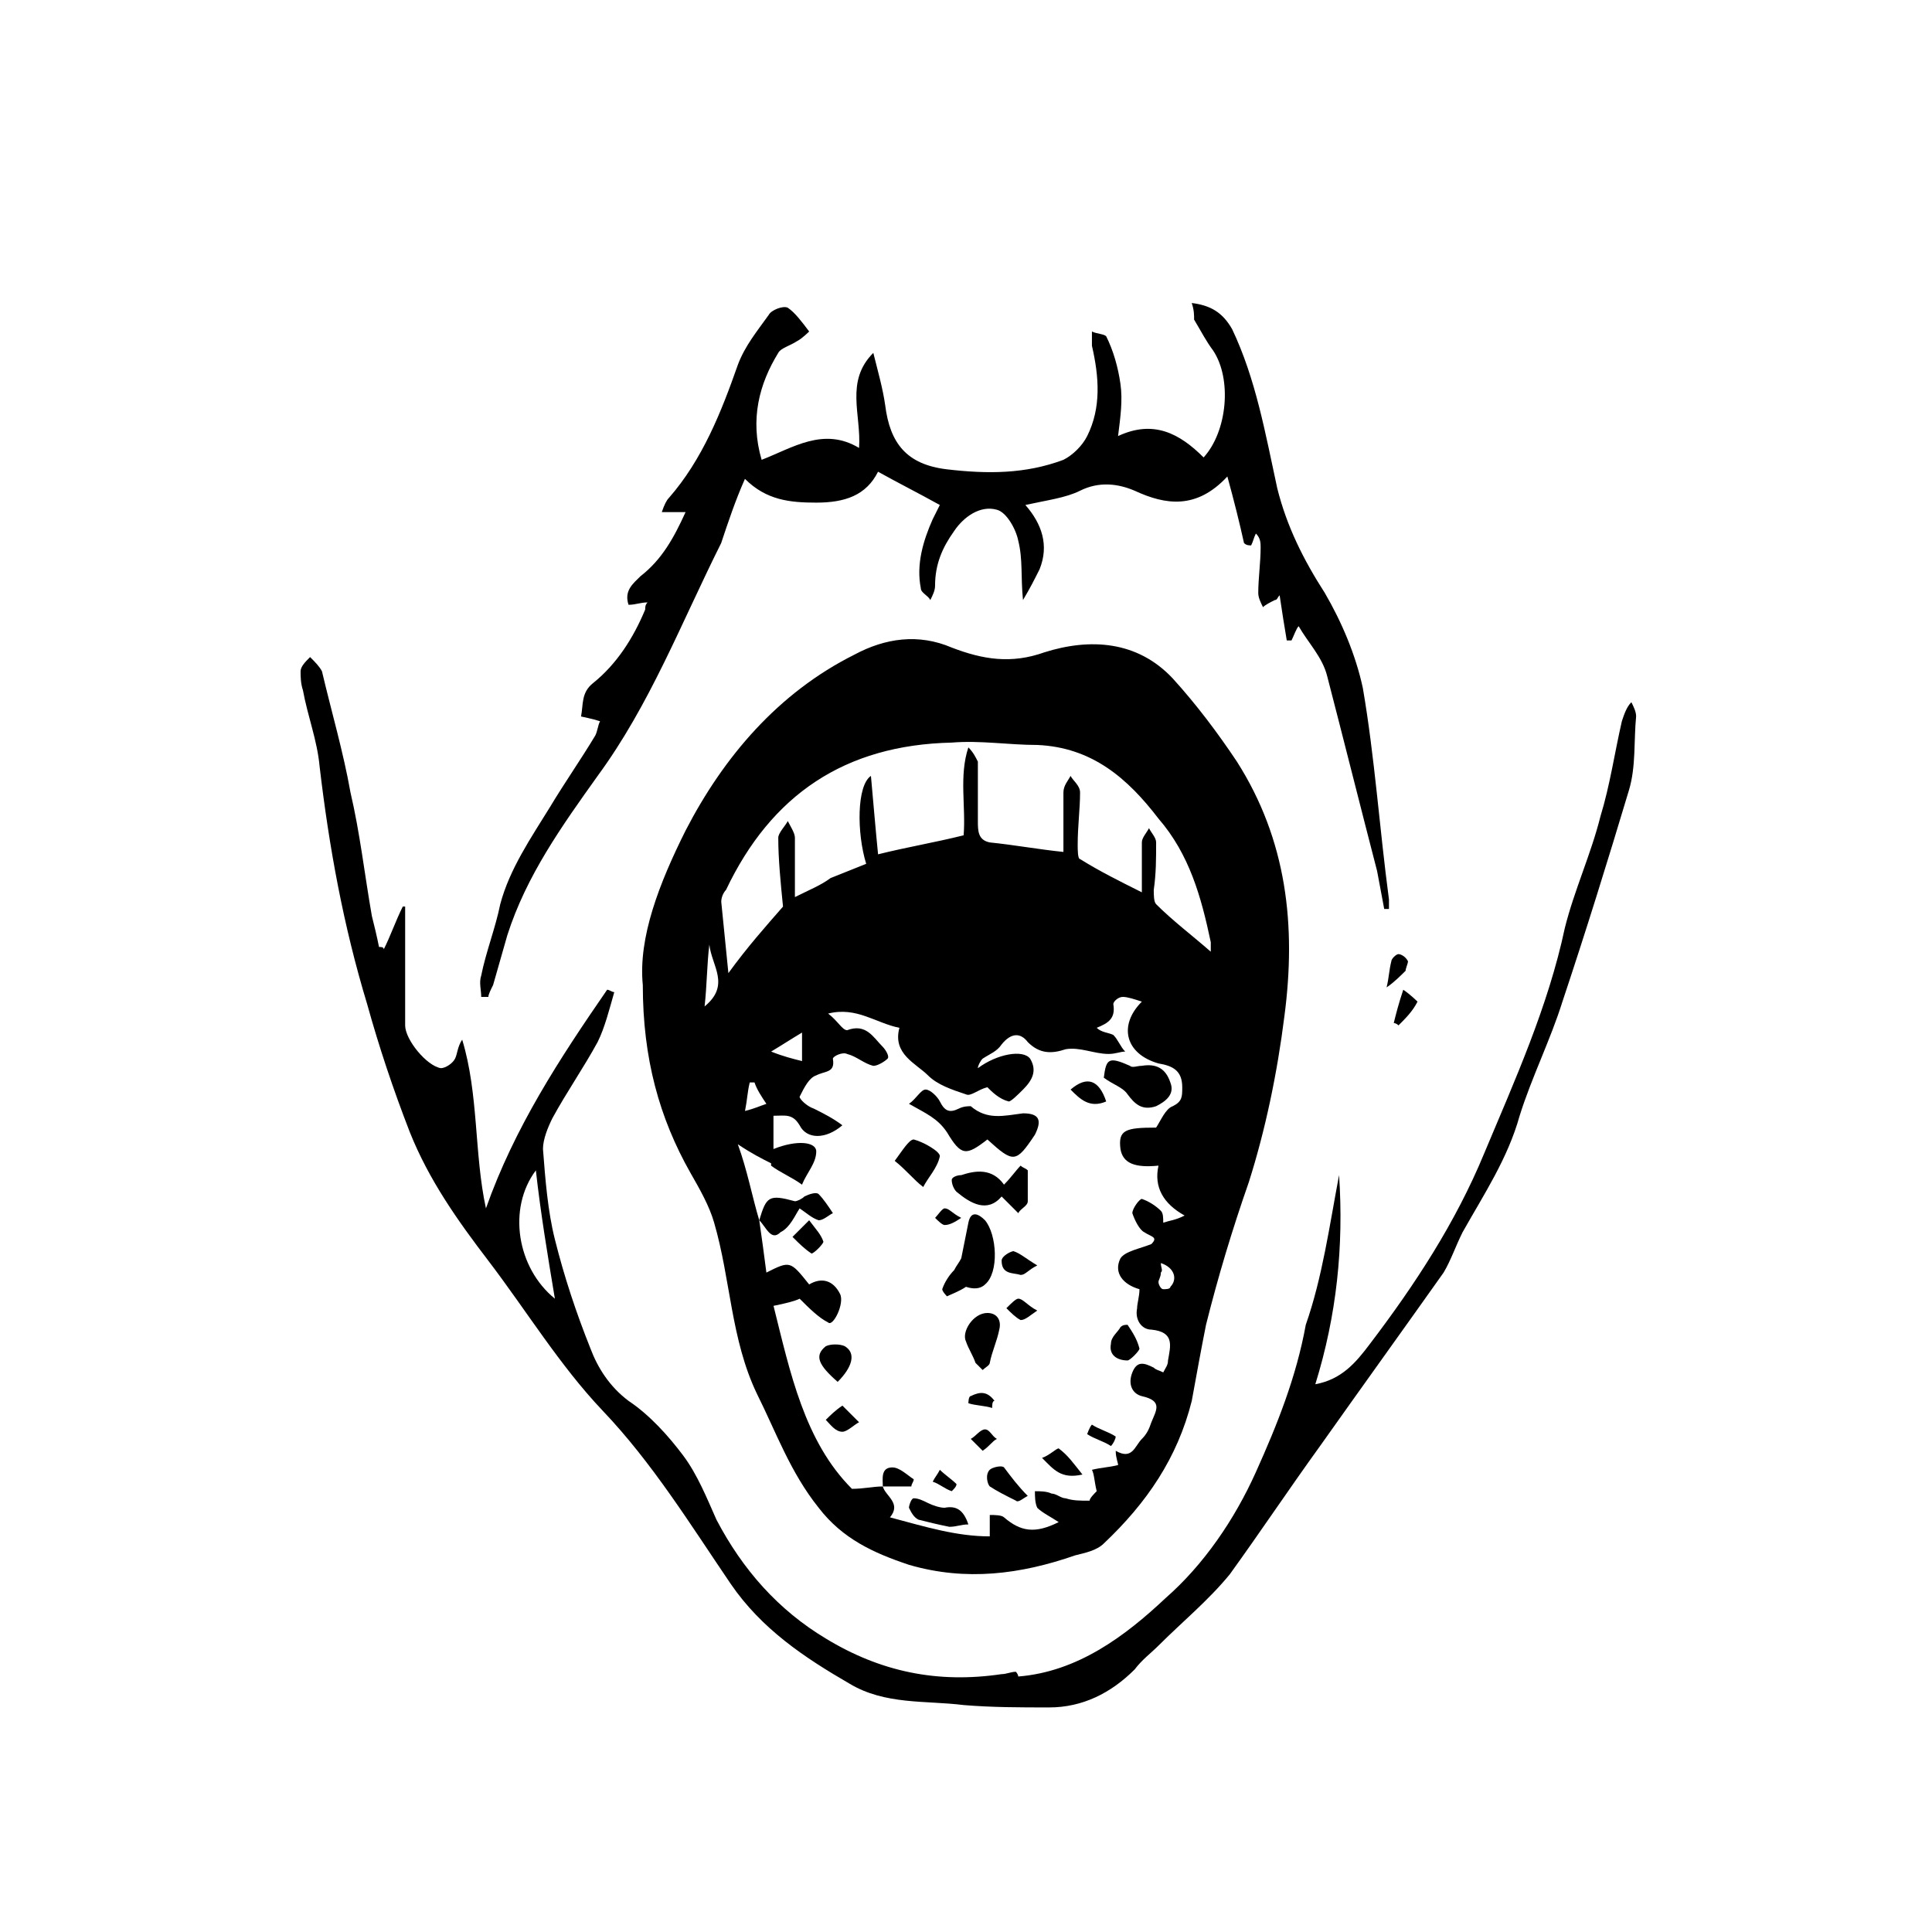 <?xml version="1.0" encoding="UTF-8"?>
<!-- Uploaded to: SVG Repo, www.svgrepo.com, Generator: SVG Repo Mixer Tools -->
<svg fill="#000000" width="800px" height="800px" version="1.1" viewBox="144 144 512 512" xmlns="http://www.w3.org/2000/svg">
 <g>
  <path d="m314.35 405.04c-1.258-12.594 4.41-27.078 11.336-40.934 10.078-19.523 24.562-36.527 44.715-46.602 8.188-4.41 17.004-5.668 25.82-1.891 8.188 3.148 15.742 4.41 24.562 1.258 11.965-3.777 24.562-3.148 34.008 6.926 6.297 6.926 11.965 14.484 17.004 22.043 13.227 20.781 15.742 43.453 12.594 67.383-1.891 15.113-5.039 30.23-9.445 44.082-4.41 12.594-8.188 25.191-11.336 37.785-1.258 6.297-2.519 13.227-3.777 20.152-3.777 15.113-11.965 27.078-23.301 37.785-1.891 1.891-5.039 2.519-7.559 3.148-14.484 5.039-28.969 6.926-44.082 2.519-9.445-3.148-17.633-6.926-23.93-15.113-7.559-9.445-11.336-20.152-16.375-30.23-6.926-14.484-6.926-30.23-11.336-45.344-1.258-4.41-3.777-8.816-6.297-13.227-8.195-14.473-12.602-30.219-12.602-49.742zm30.859 62.348c0.629 4.41 1.258 8.816 1.891 13.855 6.297-3.148 6.297-3.148 11.336 3.148 3.148-1.891 6.297-1.258 8.188 2.519 1.258 2.519-1.891 8.816-3.148 7.559-2.519-1.258-5.039-3.777-7.559-6.297-1.258 0.629-3.777 1.258-6.926 1.891 4.41 17.633 8.188 35.895 20.781 48.492 3.148 0 5.668-0.629 8.188-0.629 0.629 2.519 5.039 4.41 1.891 8.188 9.445 2.519 17.633 5.039 26.449 5.039v-5.668c1.258 0 3.148 0 3.777 0.629 4.41 3.777 8.188 4.41 14.484 1.258-1.891-1.258-4.41-2.519-5.668-3.777-0.629-1.258-0.629-3.148-0.629-4.41 1.258 0 3.148 0 4.41 0.629 1.258 0 2.519 1.258 3.777 1.258 1.891 0.629 3.777 0.629 6.297 0.629 0-0.629 1.258-1.891 1.891-2.519-0.629-2.519-0.629-4.41-1.258-5.668 2.519-0.629 4.41-0.629 6.926-1.258 0-0.629-0.629-1.891-0.629-3.777 4.41 2.519 5.039-1.258 6.926-3.148 1.258-1.258 1.891-2.519 2.519-4.41 1.258-3.148 3.148-5.668-2.519-6.926-2.519-0.629-3.777-3.148-2.519-6.297 1.258-3.148 3.148-2.519 5.668-1.258 0.629 0.629 1.258 0.629 2.519 1.258 0.629-1.258 1.258-1.891 1.258-3.148 0.629-3.777 1.891-7.559-4.41-8.188-2.519 0-4.41-2.519-3.777-5.668 0-1.258 0.629-3.148 0.629-5.039-4.41-1.258-6.926-4.41-5.039-8.188 1.258-1.891 5.039-2.519 8.188-3.777 1.891-1.891 0-1.891-1.891-3.148-1.258-0.629-2.519-3.148-3.148-5.039 0-1.258 1.891-3.777 2.519-3.777 1.891 0.629 3.777 1.891 5.039 3.148 0.629 0.629 0.629 1.891 0.629 3.148 1.891-0.629 3.148-0.629 5.668-1.891-5.668-3.148-8.188-7.559-6.926-13.227-6.297 0.629-9.445-0.629-10.078-4.41-0.629-5.039 1.258-5.668 9.445-5.668 1.258-1.891 2.519-5.039 4.41-5.668 2.519-1.258 2.519-2.519 2.519-5.039 0-4.41-2.519-5.668-6.297-6.297-8.816-2.519-10.707-10.078-4.41-16.375-1.891-0.629-3.777-1.258-5.039-1.258-1.258 0-2.519 1.258-2.519 1.891 0.629 3.777-1.258 5.039-4.41 6.297 1.258 1.258 3.148 1.258 4.41 1.891 1.258 1.258 1.891 3.148 3.148 4.41-1.258 0-2.519 0.629-4.41 0.629-3.777 0-7.559-1.891-11.336-1.258-3.777 1.258-6.926 1.258-10.078-1.891-1.891-2.519-4.41-2.519-6.926 0.629-1.258 1.891-3.148 2.519-5.039 3.777-0.629 0.629-1.258 1.891-1.258 2.519 5.039-3.777 11.965-5.039 13.855-2.519 1.891 3.148 0.629 5.668-1.891 8.188-1.258 1.258-3.148 3.148-3.777 3.148-2.519-0.629-4.41-2.519-5.668-3.777-2.519 0.629-4.41 2.519-5.668 1.891-3.777-1.258-7.559-2.519-10.078-5.039-3.148-3.148-9.445-5.668-7.559-12.594-6.297-1.258-11.336-5.668-18.895-3.777 2.519 1.891 3.777 4.41 5.039 4.41 5.039-1.891 6.926 1.891 9.445 4.41 0.629 0.629 1.891 2.519 1.258 3.148-0.629 0.629-2.519 1.891-3.777 1.891-2.519-0.629-4.41-2.519-6.926-3.148-1.258-0.629-3.777 0.629-3.777 1.258 0.629 3.777-1.891 3.148-4.41 4.41-1.891 0.629-3.148 3.148-4.41 5.668 0 0.629 1.891 2.519 3.777 3.148 2.519 1.258 5.039 2.519 7.559 4.41-4.41 3.777-9.445 3.777-11.336 0-1.891-3.148-3.777-2.519-6.926-2.519v8.816c6.297-2.519 11.336-1.891 11.336 0.629 0 3.148-2.519 5.668-3.777 8.816-2.519-1.891-5.668-3.148-8.188-5.039v-0.629c-2.519-1.258-5.039-2.519-8.816-5.039 2.523 6.918 3.785 13.848 5.676 20.145zm6.297-83.129c-0.629-6.297-1.258-12.594-1.258-18.262 0-1.258 1.891-3.148 2.519-4.41 0.629 1.258 1.891 3.148 1.891 4.41v15.742c3.777-1.891 6.926-3.148 9.445-5.039 3.148-1.258 6.297-2.519 9.445-3.777-2.519-8.188-2.519-20.781 1.258-23.301 0.629 6.926 1.258 14.484 1.891 20.781 7.559-1.891 15.113-3.148 22.672-5.039 0.629-7.559-1.258-15.742 1.258-23.301 1.258 1.258 1.891 2.519 2.519 3.777v15.742c0 2.519 0 5.039 3.148 5.668 6.297 0.629 13.227 1.891 19.523 2.519v-15.742c0-1.891 1.258-3.148 1.891-4.41 0.629 1.258 2.519 2.519 2.519 4.41 0 4.41-0.629 8.816-0.629 13.855 0 1.258 0 3.777 0.629 3.777 5.039 3.148 10.078 5.668 16.375 8.816v-13.227c0-1.258 1.258-2.519 1.891-3.777 0.629 1.258 1.891 2.519 1.891 3.777 0 4.41 0 8.188-0.629 12.594 0 1.258 0 3.148 0.629 3.777 4.41 4.41 9.445 8.188 14.484 12.594v-2.519c-2.519-11.965-5.668-23.301-13.855-32.746-8.188-10.707-17.633-18.895-32.117-19.523-7.559 0-15.113-1.258-22.672-0.629-28.34 0.629-47.863 13.855-59.828 39.047-0.629 0.629-1.258 1.891-1.258 3.148 0.629 6.297 1.258 12.594 1.891 18.895 5.027-6.922 10.066-12.59 14.477-17.629zm-19.523 10.078c-0.629 5.039-0.629 10.707-1.258 16.375 6.926-5.672 1.887-10.707 1.258-16.375zm16.375 28.34c3.148 1.258 5.668 1.891 8.188 2.519v-7.559c-3.152 1.887-5.039 3.148-8.188 5.039zm-4.41 8.184h-1.258c-0.629 2.519-0.629 4.41-1.258 7.559 2.519-0.629 3.777-1.258 5.668-1.891-1.262-1.887-2.523-3.777-3.152-5.668zm107.69 47.863c0 1.258 0.629 1.891 0 2.519 0 1.258-0.629 1.891-0.629 2.519 0 0.629 0.629 1.891 1.258 1.891 0.629 0 1.891 0 1.891-0.629 1.887-1.891 1.258-5.043-2.519-6.301z"/>
  <path d="m498.87 455.42c1.258 18.895-0.629 37.156-6.297 55.418 6.926-1.258 10.707-5.668 14.484-10.707 11.965-15.742 22.672-32.117 30.23-50.383 8.188-19.523 17.004-39.047 21.41-59.828 2.519-10.078 6.926-19.523 9.445-29.598 2.519-8.188 3.777-17.004 5.668-25.191 0.629-1.891 1.258-3.777 2.519-5.039 0.629 1.258 1.258 2.519 1.258 3.777-0.629 6.297 0 13.227-1.891 19.523-5.668 18.895-11.336 37.156-17.633 56.047-3.148 10.078-8.188 20.152-11.336 30.23-3.148 11.336-9.445 20.781-15.113 30.859-1.891 3.777-3.148 7.559-5.039 10.707-10.707 15.113-22.043 30.859-32.746 45.973-8.188 11.336-15.742 22.672-23.93 34.008-5.668 6.926-12.594 12.594-18.895 18.895-1.891 1.891-4.41 3.777-6.297 6.297-6.297 6.297-13.855 10.078-22.672 10.078-7.559 0-15.113 0-22.672-0.629-10.078-1.258-20.781 0-30.23-5.668-11.965-6.926-23.301-14.484-31.488-26.449-10.707-15.742-20.781-32.117-34.008-45.973-11.336-11.965-20.152-26.449-30.23-39.676-8.188-10.707-15.742-21.41-20.781-34.008-4.41-11.336-8.188-22.672-11.336-34.008-6.297-20.781-10.078-41.562-12.594-62.977-0.629-6.926-3.148-13.227-4.41-20.152-0.629-1.891-0.629-3.777-0.629-5.039 0-1.258 1.258-2.519 2.519-3.777 1.258 1.258 2.519 2.519 3.148 3.777 2.519 10.707 5.668 21.41 7.559 32.117 2.519 10.707 3.777 22.043 5.668 32.746 0.629 2.519 1.258 5.039 1.891 8.188 0.629 0 1.258 0 1.258 0.629 1.891-3.777 3.148-7.559 5.039-11.336h0.629v6.926 24.562c0 3.777 5.668 10.707 9.445 11.336 1.258 0 3.148-1.258 3.777-2.519 0.629-1.258 0.629-3.148 1.891-5.039 4.41 14.484 3.148 30.23 6.297 44.715 7.559-21.41 19.523-39.676 32.117-57.938 0.629 0 1.258 0.629 1.891 0.629-1.258 4.41-2.519 9.445-4.41 13.227-3.777 6.926-8.188 13.227-11.965 20.152-1.258 2.519-2.519 5.668-2.519 8.188 0.629 8.188 1.258 16.375 3.148 23.93 2.519 10.078 5.668 19.523 9.445 28.969 1.891 5.039 5.039 10.078 10.078 13.855 5.668 3.777 10.707 9.445 14.484 14.484 3.777 5.039 6.297 11.336 8.816 17.004 6.926 13.227 16.375 23.93 28.969 31.488 14.484 8.816 29.598 11.965 46.602 9.445 1.258 0 2.519-0.629 3.777-0.629 0 0 0.629 0.629 0.629 1.258 15.742-1.258 28.34-10.707 39.047-20.781 10.078-8.816 18.262-20.781 23.93-33.379 5.668-12.594 10.707-25.191 13.227-39.047 4.414-12.59 6.305-26.445 8.824-39.668zm-212.86-1.262c-7.559 10.078-5.039 25.82 5.039 34.008-1.891-11.336-3.781-22.672-5.039-34.008z"/>
  <path d="m459.82 224.3c5.039 0.629 8.188 2.519 10.707 6.926 6.297 13.227 8.816 27.711 11.965 42.195 2.519 10.078 6.926 18.895 12.594 27.711 4.41 7.559 8.188 16.375 10.078 25.191 3.148 18.262 4.41 37.156 6.926 56.047v2.519h-1.258c-0.629-3.148-1.258-6.926-1.891-10.078-4.41-17.004-8.816-34.637-13.227-51.641-1.258-5.039-5.039-8.816-7.559-13.227-0.629 0.629-1.258 2.519-1.891 3.777h-1.258c-0.629-3.777-1.258-7.559-1.891-11.965-0.629 0.629-0.629 1.258-1.258 1.258-1.258 0.629-2.519 1.258-3.148 1.891-0.629-1.258-1.258-2.519-1.258-3.777 0-3.777 0.629-8.188 0.629-11.965 0-1.258 0-2.519-1.258-3.777-0.629 1.258-0.629 1.891-1.258 3.148-0.629 0-1.258 0-1.891-0.629-1.258-5.668-2.519-10.707-4.41-17.633-8.188 8.816-16.375 7.559-24.562 3.777-4.41-1.891-9.445-2.519-14.484 0-3.777 1.891-8.816 2.519-14.484 3.777 4.41 5.039 6.297 10.707 3.777 17.004-1.258 2.519-2.519 5.039-4.41 8.188-0.629-6.297 0-10.707-1.258-15.742-0.629-3.148-3.148-7.559-5.668-8.188-4.41-1.258-8.816 1.891-11.336 5.668-3.148 4.41-5.039 8.816-5.039 14.484 0 1.258-0.629 2.519-1.258 3.777-0.629-1.258-2.519-1.891-2.519-3.148-1.258-6.297 0.629-12.594 3.148-18.262 0.629-1.258 1.258-2.519 1.891-3.777-5.668-3.148-10.707-5.668-16.375-8.816-3.148 6.297-8.816 8.188-16.375 8.188-6.926 0-13.227-0.629-18.895-6.297-2.519 5.668-4.41 11.336-6.297 17.004-10.699 21.406-18.887 42.82-32.738 61.711-9.445 13.227-18.895 26.449-23.93 42.195-1.258 4.41-2.519 8.816-3.777 13.227-0.629 1.258-1.258 2.519-1.258 3.148h-1.891c0-1.891-0.629-3.777 0-5.668 1.258-6.297 3.777-12.594 5.039-18.895 2.519-9.445 8.188-17.633 13.227-25.82 3.777-6.297 8.188-12.594 11.965-18.895 0.629-1.258 0.629-2.519 1.258-3.777-1.891-0.629-5.039-1.258-5.039-1.258 0.629-3.148 0-6.297 3.148-8.816 6.297-5.039 10.707-11.965 13.855-19.523 0-0.629 0-1.258 0.629-1.891-1.891 0-3.148 0.629-5.039 0.629-1.258-3.777 1.258-5.668 3.148-7.559 5.668-4.41 8.816-10.078 11.965-17.004h-6.297c0.629-1.891 1.258-3.148 1.891-3.777 8.816-10.078 13.855-22.672 18.262-35.266 1.891-5.039 5.039-8.816 8.188-13.227 0.629-1.258 3.777-2.519 5.039-1.891 1.891 1.258 3.777 3.777 5.668 6.297 0 0-1.891 1.891-3.148 2.519-1.891 1.258-4.41 1.891-5.039 3.148-5.039 8.188-7.559 17.633-4.41 28.34 8.188-3.148 16.375-8.816 25.82-3.148 0.629-8.816-3.777-17.633 3.777-25.191 1.258 5.039 2.519 9.445 3.148 13.855 1.258 10.078 5.668 15.742 16.375 17.004 10.707 1.258 20.781 1.258 30.859-2.519 2.519-1.258 5.039-3.777 6.297-6.297 3.777-7.559 3.148-15.742 1.258-23.93v-3.777c1.258 0.629 3.148 0.629 3.777 1.258 1.891 3.777 3.148 8.188 3.777 12.594 0.629 4.41 0 8.816-0.629 13.855 9.445-4.41 16.375-0.629 22.672 5.668 6.297-6.926 7.559-20.781 2.519-28.34-1.891-2.519-3.148-5.039-5.039-8.188 0.004-1.254 0.004-2.516-0.629-4.402z"/>
  <path d="m513.36 415.11c0.629-2.519 1.258-5.039 2.519-8.816 1.891 1.258 3.777 3.148 3.777 3.148-1.258 2.519-3.148 4.41-5.039 6.297-0.629-0.629-1.258-0.629-1.258-0.629z"/>
  <path d="m511.46 405.67c0.629-2.519 0.629-4.41 1.258-6.926 0-0.629 1.258-1.891 1.891-1.891 0.629 0 1.891 0.629 2.519 1.891 0 0.629-0.629 1.891-0.629 2.519-1.258 1.254-3.148 3.144-5.039 4.406z"/>
  <path d="m405.67 445.97c-5.668 4.406-6.93 4.406-10.707-1.891-2.519-3.777-5.668-5.039-10.078-7.559 1.891-1.258 3.148-3.777 4.41-3.777 1.258 0 3.148 1.891 3.777 3.148 1.258 2.519 2.519 3.148 5.039 1.891 1.258-0.629 2.519-0.629 3.148-0.629 4.41 3.777 8.816 2.519 13.855 1.891 4.41 0 5.039 1.891 3.148 5.668-5.039 7.555-5.668 7.555-12.594 1.258z"/>
  <path d="m400 485.02c-1.891 1.258-3.777 1.891-5.039 2.519 0 0-1.258-1.258-1.258-1.891 0.629-1.891 1.891-3.777 3.148-5.039 0.629-1.258 1.258-1.891 1.891-3.148 0.629-3.148 1.258-6.297 1.891-9.445 0.629-3.148 2.519-2.519 4.41-0.629 3.148 3.777 3.777 13.855 0 17.004-1.266 1.258-3.156 1.258-5.043 0.629 0.629 0.629 0 0 0 0z"/>
  <path d="m410.07 457.94c1.891-1.891 3.148-3.777 4.41-5.039 0.629 0.629 1.258 0.629 1.891 1.258v8.188c0 1.258-1.891 1.891-2.519 3.148-1.258-1.258-2.519-2.519-4.41-4.41-3.777 4.41-8.188 1.891-11.965-1.258-0.629-0.629-1.258-1.891-1.258-3.148 0-0.629 1.258-1.258 2.519-1.258 3.773-1.262 8.184-1.891 11.332 2.519z"/>
  <path d="m436.52 429.6c0.629-5.039 1.258-5.668 6.926-3.148 0.629 0.629 1.891 0 3.148 0 3.777-0.629 6.297 0.629 7.559 4.41 1.258 3.148-1.258 5.039-3.777 6.297-3.777 1.258-5.668-0.629-7.559-3.148-1.258-1.891-3.777-2.519-6.297-4.41z"/>
  <path d="m345.21 467.38c1.891-6.297 2.519-6.926 9.445-5.039 0.629 0 1.891-0.629 2.519-1.258 1.258-0.629 3.148-1.258 3.777-0.629 1.258 1.258 2.519 3.148 3.777 5.039-1.258 0.629-2.519 1.891-3.777 1.891-1.891-0.629-3.148-1.891-5.039-3.148-1.258 1.891-2.519 5.039-5.039 6.297-2.516 2.516-3.777-1.262-5.664-3.152-0.633 0 0 0 0 0z"/>
  <path d="m405.67 491.95c2.519 0 3.777 1.891 3.148 4.41-0.629 3.148-1.891 5.668-2.519 8.816 0 0.629-1.258 1.258-1.891 1.891l-1.891-1.891c-0.629-1.891-1.891-3.777-2.519-5.668-1.258-2.523 1.891-7.559 5.672-7.559z"/>
  <path d="m381.11 451.64c1.891-2.519 3.777-5.668 5.039-5.668 2.519 0.629 6.926 3.148 6.926 4.41-0.629 3.148-3.148 5.668-4.41 8.188-2.516-1.895-4.406-4.414-7.555-6.93z"/>
  <path d="m400.63 547.99c-1.891 0-3.148 0.629-5.039 0.629-3.148-0.629-5.668-1.258-8.188-1.891-1.258-0.629-1.891-1.891-2.519-3.148 0-0.629 0.629-2.519 1.258-2.519 1.258 0 2.519 0.629 3.777 1.258 1.258 0.629 3.148 1.258 4.41 1.258 3.152-0.625 5.039 0.637 6.301 4.414z"/>
  <path d="m365.99 510.21c-5.039-4.41-6.297-6.926-3.148-9.445 1.258-0.629 3.777-0.629 5.039 0 3.148 1.887 1.887 5.668-1.891 9.445z"/>
  <path d="m416.37 540.43c-1.258 0.629-2.519 1.891-3.148 1.258-2.519-1.258-5.039-2.519-6.926-3.777-0.629-0.629-1.258-3.148 0-4.41 0.629-0.629 3.148-1.258 3.777-0.629 1.891 2.523 3.777 5.043 6.297 7.559z"/>
  <path d="m442.82 495.09c1.258 1.891 2.519 3.777 3.148 6.297 0 0.629-2.519 3.148-3.148 3.148-2.519 0-5.039-1.258-4.41-4.41 0-1.891 1.891-3.148 2.519-4.41 0.629-0.625 1.258-0.625 1.891-0.625z"/>
  <path d="m358.43 467.38c1.891 2.519 3.148 3.777 3.777 5.668 0 0.629-2.519 3.148-3.148 3.148-1.891-1.258-3.148-2.519-5.039-4.41 1.262-1.258 2.523-2.516 4.41-4.406z"/>
  <path d="m367.25 516.5 4.41 4.41c-1.258 0.629-3.148 2.519-4.41 2.519-1.891 0-3.148-1.891-4.41-3.148 1.262-1.262 2.523-2.519 4.41-3.781z"/>
  <path d="m430.86 534.77c-5.668 1.258-7.559-1.258-10.707-4.41 1.891-0.629 3.777-2.519 4.41-2.519 2.519 1.895 3.777 3.781 6.297 6.93z"/>
  <path d="m427.71 432.75c4.41-3.777 7.559-2.519 9.445 3.148-4.406 1.891-6.926-0.629-9.445-3.148z"/>
  <path d="m418.89 479.35c-2.519 1.258-3.148 2.519-4.41 2.519-1.891-0.629-5.039 0-5.039-3.777 0-1.258 2.519-2.519 3.148-2.519 1.895 0.629 3.152 1.891 6.301 3.777z"/>
  <path d="m377.96 537.92c0-1.891-0.629-5.039 2.519-5.039 1.891 0 3.777 1.891 5.668 3.148 0 0.629-0.629 1.258-0.629 1.891h-7.559z"/>
  <path d="m418.89 491.31c-1.891 1.258-3.148 2.519-4.41 2.519-1.258-0.629-2.519-1.891-3.777-3.148 1.258-1.258 2.519-2.519 3.148-2.519 1.262 0 2.519 1.891 5.039 3.148z"/>
  <path d="m404.41 528.47-3.148-3.148c1.258-0.629 2.519-2.519 3.777-2.519 1.258 0 1.891 1.891 3.148 2.519-1.258 0.629-1.887 1.891-3.777 3.148z"/>
  <path d="m438.41 527.21c-1.891-1.258-4.41-1.891-6.297-3.148 0 0 0.629-1.891 1.258-2.519 1.891 1.258 4.41 1.891 6.297 3.148 0 0.629-0.629 1.891-1.258 2.519z"/>
  <path d="m406.93 517.13c-1.891-0.629-4.41-0.629-6.297-1.258 0 0 0-1.891 0.629-1.891 2.519-1.258 4.41-1.258 6.297 1.258-0.629 0.004-0.629 1.262-0.629 1.891z"/>
  <path d="m396.22 539.18c-1.891-0.629-3.148-1.891-5.039-2.519 0.629-1.258 1.258-1.891 1.891-3.148 1.258 1.258 3.148 2.519 4.41 3.777 0 0.633-0.629 1.262-1.262 1.891z"/>
  <path d="m398.74 466.75c-1.891 1.258-3.148 1.891-4.41 1.891-0.629 0-1.891-1.258-2.519-1.891 0.629-0.629 1.891-2.519 2.519-2.519 1.262 0 1.891 1.258 4.41 2.519z"/>
 </g>
</svg>